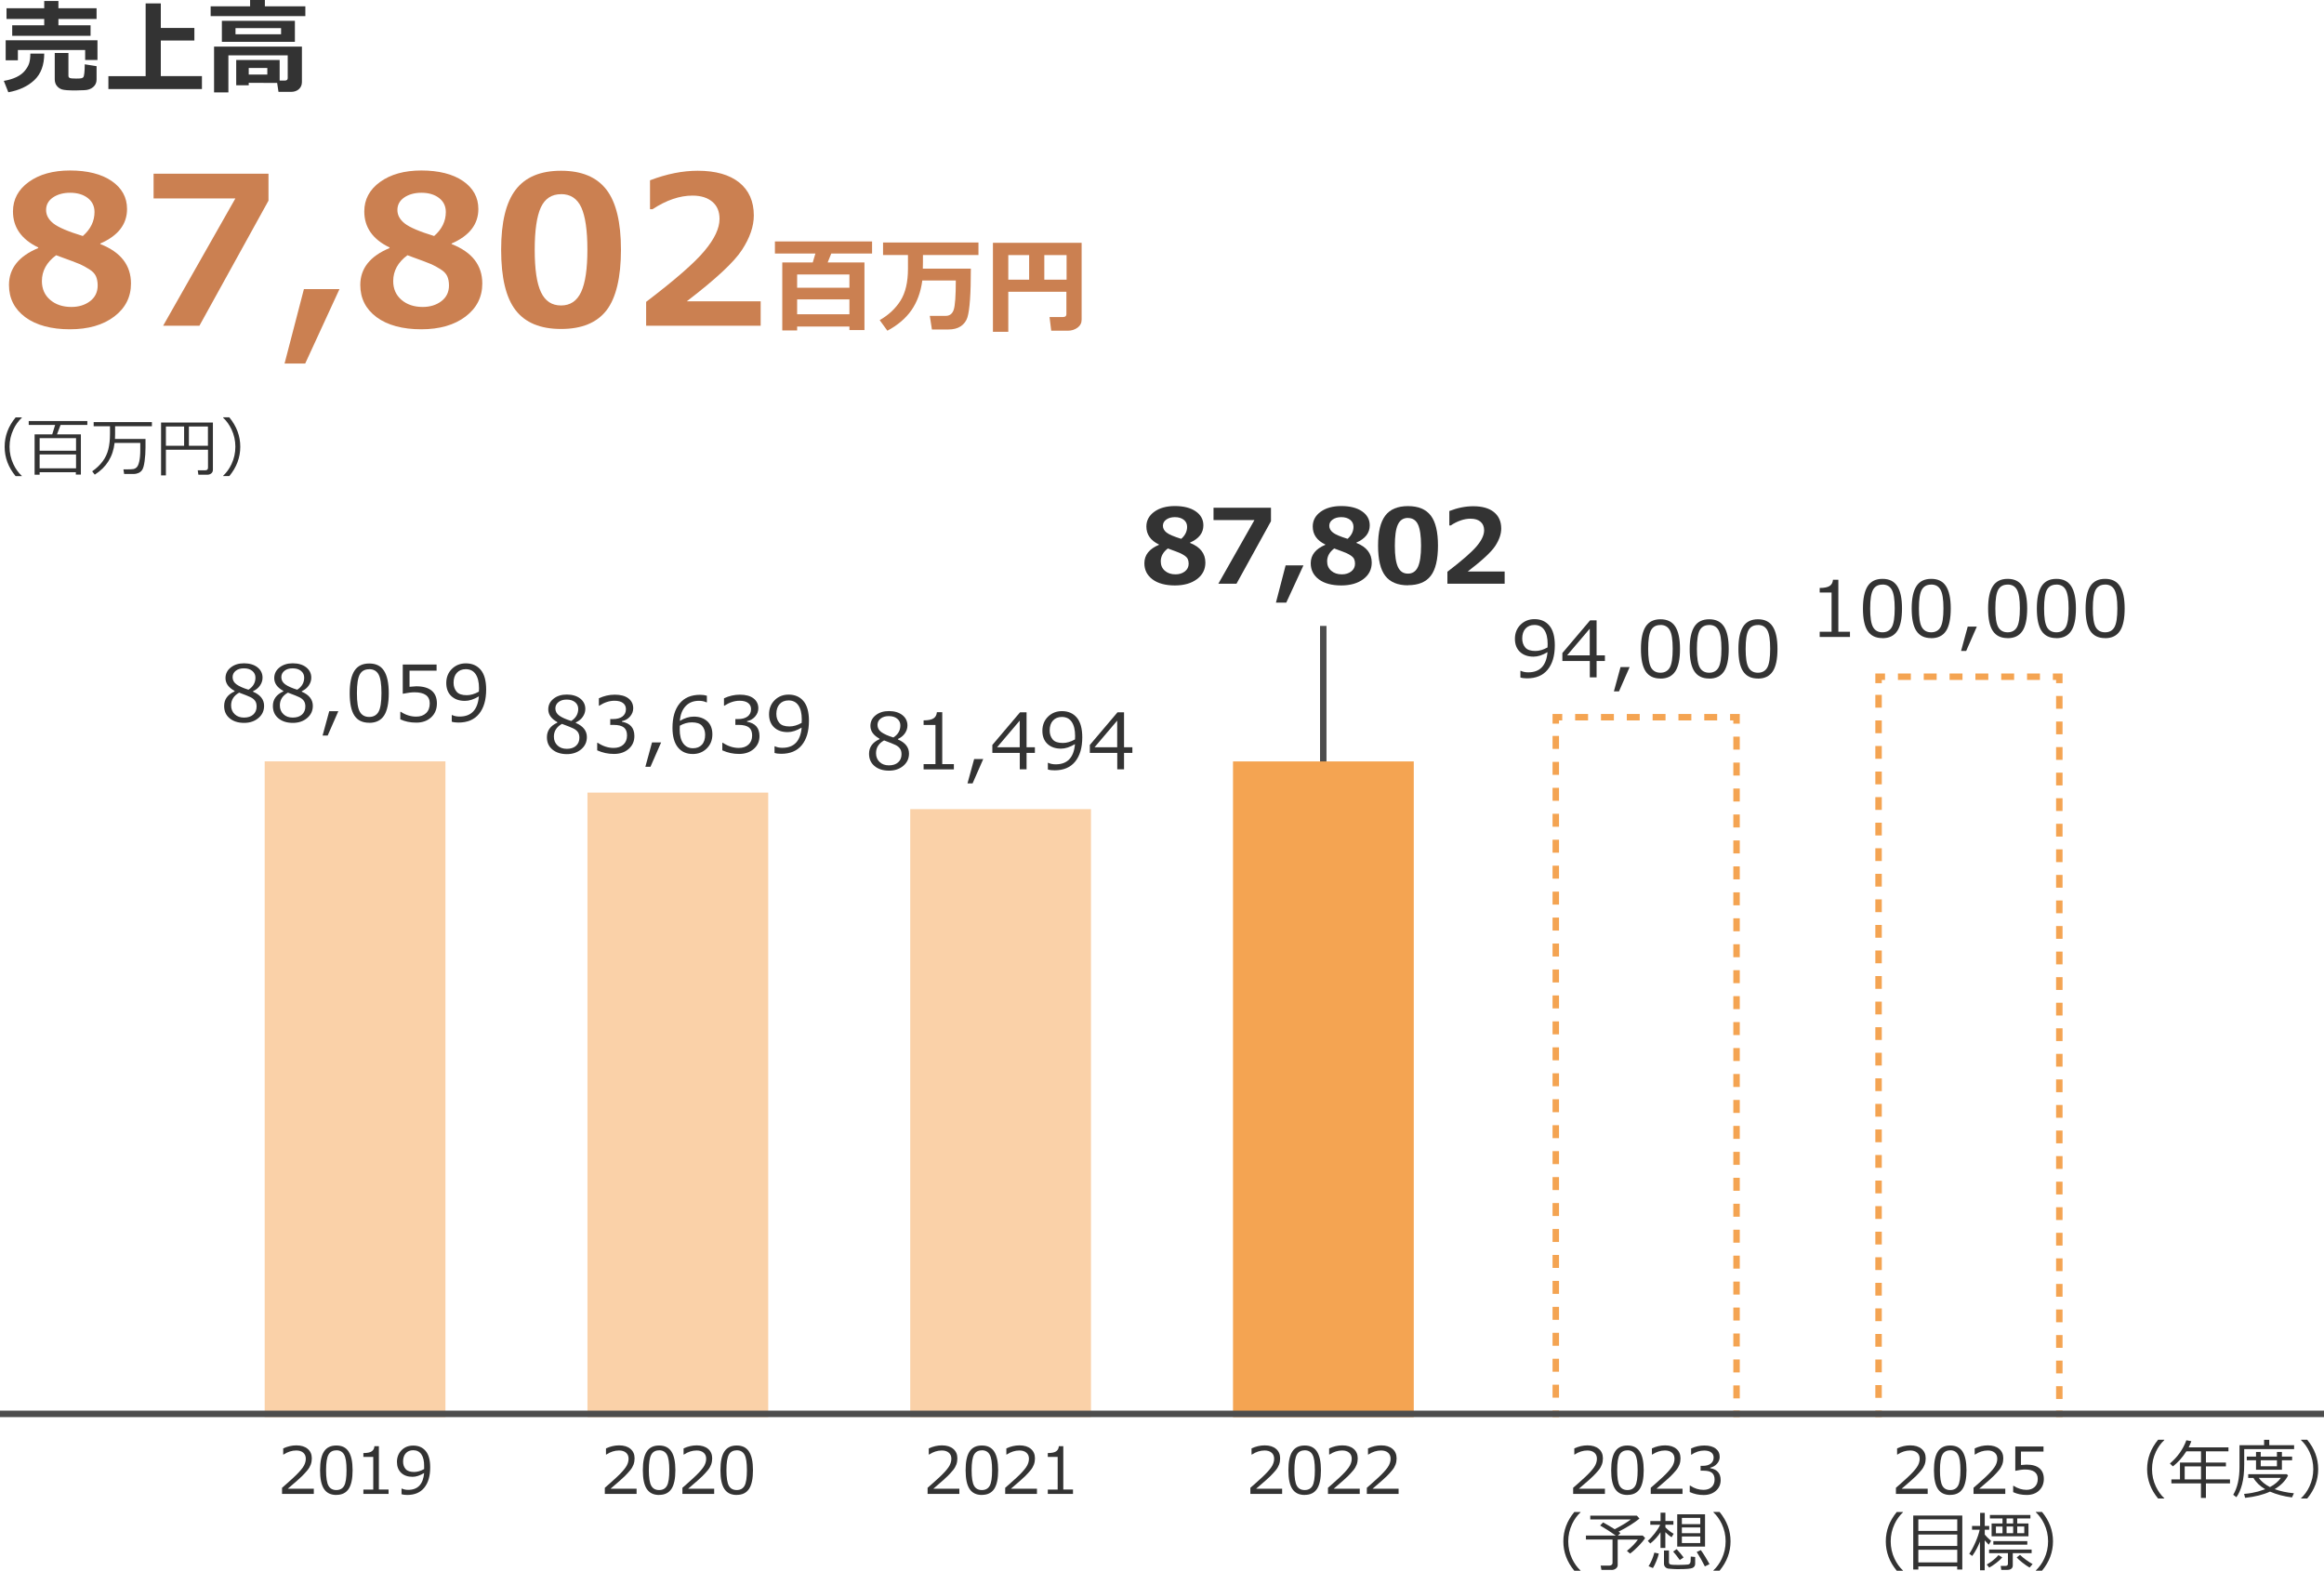 <?xml version="1.0" encoding="UTF-8"?><svg id="_レイヤー_2" xmlns="http://www.w3.org/2000/svg" viewBox="0 0 360 243.32"><defs><style>.cls-1{stroke-dasharray:0 0 1.98 1.98;}.cls-1,.cls-2,.cls-3,.cls-4,.cls-5{fill:none;}.cls-1,.cls-3,.cls-4,.cls-5{stroke:#f4a452;stroke-miterlimit:10;}.cls-6{fill:#fad1a8;}.cls-6,.cls-7,.cls-8,.cls-9{stroke-width:0px;}.cls-2{stroke:#4d4d4d;}.cls-7{fill:#333;}.cls-8{fill:#f4a452;}.cls-4{stroke-dasharray:0 0 2.01 2.01;}.cls-9{fill:#cb8051;}.cls-5{stroke-dasharray:0 0 2 2;}</style></defs><g id="_要素"><line class="cls-2" x1="204.98" y1="119.99" x2="204.98" y2="96.96"/><path class="cls-9" d="m5.92,38.42v-.09c-2.6-1.25-3.91-3.11-3.91-5.58,0-1.85.81-3.38,2.44-4.56s3.76-1.78,6.41-1.78,4.85.54,6.44,1.63c1.58,1.09,2.38,2.53,2.38,4.34,0,2.35-1.38,4.14-4.14,5.34v.09c3.17,1.24,4.75,3.28,4.75,6.11,0,2.1-.87,3.81-2.6,5.12s-4.02,1.97-6.87,1.97-5.23-.63-6.91-1.88c-1.68-1.25-2.52-2.92-2.52-4.99,0-2.56,1.52-4.47,4.55-5.72Zm2.77,1.12c-1.47,1.09-2.2,2.43-2.2,4,0,1.21.43,2.18,1.28,2.91.85.73,1.95,1.1,3.28,1.1,1.16,0,2.12-.3,2.91-.9.78-.6,1.17-1.41,1.17-2.43,0-.55-.09-1.03-.27-1.43-.18-.4-.53-.77-1.05-1.09s-.99-.59-1.41-.77c-.43-.19-1.66-.65-3.7-1.39Zm5.95-6.7c0-.91-.35-1.63-1.05-2.17-.7-.54-1.61-.81-2.73-.81-1.06,0-1.95.25-2.66.73-.71.49-1.06,1.14-1.06,1.94s.38,1.49,1.14,2.09c.76.6,2.28,1.25,4.55,1.94,1.21-1.06,1.81-2.3,1.81-3.72Z"/><path class="cls-9" d="m41.58,31.1l-10.69,19.36h-5.62l11.19-19.72h-12.67v-3.83h17.8v4.19Z"/><path class="cls-9" d="m52.59,44.78l-5.31,11.53h-3.2l3-11.53h5.52Z"/><path class="cls-9" d="m60.34,38.42v-.09c-2.6-1.25-3.91-3.11-3.91-5.58,0-1.85.81-3.38,2.44-4.56s3.76-1.78,6.41-1.78,4.85.54,6.44,1.63c1.58,1.09,2.38,2.53,2.38,4.34,0,2.35-1.38,4.14-4.14,5.34v.09c3.17,1.24,4.75,3.28,4.75,6.11,0,2.1-.87,3.81-2.6,5.12s-4.02,1.97-6.87,1.97-5.23-.63-6.91-1.88c-1.68-1.25-2.52-2.92-2.52-4.99,0-2.56,1.52-4.47,4.55-5.72Zm2.77,1.12c-1.47,1.09-2.2,2.43-2.2,4,0,1.21.43,2.18,1.28,2.91.85.73,1.95,1.1,3.28,1.1,1.16,0,2.12-.3,2.91-.9.78-.6,1.17-1.41,1.17-2.43,0-.55-.09-1.03-.27-1.43-.18-.4-.53-.77-1.05-1.09s-.99-.59-1.41-.77c-.43-.19-1.66-.65-3.7-1.39Zm5.95-6.7c0-.91-.35-1.63-1.05-2.17-.7-.54-1.61-.81-2.73-.81-1.06,0-1.95.25-2.66.73-.71.49-1.06,1.14-1.06,1.94s.38,1.49,1.14,2.09c.76.6,2.28,1.25,4.55,1.94,1.21-1.06,1.81-2.3,1.81-3.72Z"/><path class="cls-9" d="m86.91,50.96c-3.2,0-5.54-.97-7.04-2.91-1.5-1.94-2.24-5.06-2.24-9.35s.75-7.35,2.25-9.31c1.5-1.96,3.84-2.94,7.03-2.94s5.53.98,7.03,2.93,2.25,5.05,2.25,9.3-.75,7.45-2.23,9.38c-1.49,1.93-3.84,2.9-7.05,2.9Zm0-20.88c-1.46,0-2.5.69-3.13,2.05-.63,1.37-.95,3.56-.95,6.57s.32,5.19.97,6.56c.65,1.38,1.68,2.06,3.11,2.06s2.46-.7,3.11-2.09c.65-1.4.97-3.58.97-6.56s-.32-5.18-.95-6.55c-.63-1.36-1.67-2.05-3.13-2.05Z"/><path class="cls-9" d="m117.84,50.46h-17.75v-3.7c4.49-3.42,7.51-6.05,9.05-7.91,1.55-1.85,2.32-3.5,2.32-4.94,0-1.15-.37-2.03-1.12-2.66-.75-.63-1.77-.95-3.07-.95-1.98,0-4.04.7-6.19,2.11h-.39v-4.48c2.58-.99,5.05-1.48,7.39-1.48,2.78,0,4.92.61,6.43,1.82,1.5,1.21,2.26,2.91,2.26,5.1,0,1.69-.61,3.47-1.84,5.35-1.22,1.88-4.07,4.53-8.54,7.95h11.44v3.8Z"/><path class="cls-9" d="m131.58,50.58h-8.1v.61h-2.3v-10.53h4.72l.41-1.39h-6.27v-1.87h15.05v1.87h-6.32l-.56,1.39h5.7v10.47h-2.33v-.56Zm0-6.01v-2.05h-8.1v2.05h8.1Zm-8.1,4.11h8.1v-2.3h-8.1v2.3Z"/><path class="cls-9" d="m142.97,39.49c0,.93,0,1.64-.02,2.13h7.44c0,1.94-.04,3.54-.13,4.79-.09,1.25-.22,2.17-.4,2.75-.18.58-.53,1.04-1.03,1.38-.5.34-1.15.5-1.93.5h-2.54l-.33-2.11h2.47c.61,0,1.03-.32,1.24-.96.21-.64.32-2.15.32-4.52h-5.19c-.24,1.82-.81,3.36-1.7,4.63-.89,1.26-2.13,2.31-3.71,3.15l-1.19-1.64c1.37-.78,2.45-1.79,3.22-3.01s1.16-2.87,1.16-4.93c0-.16,0-.31,0-.47v-1.68h-3.86v-1.93h14.78v1.93h-8.6Z"/><path class="cls-9" d="m165.21,45.2h-9.02v6.2h-2.38v-13.79h13.74v11.92c0,.5-.21.91-.64,1.23-.42.31-.93.47-1.51.47h-2.56l-.26-2.12h2.09c.35,0,.52-.15.52-.44v-3.46Zm-9.02-1.88h3.23v-3.81h-3.23v3.81Zm5.58,0h3.45v-3.81h-3.45v3.81Z"/><path class="cls-7" d="m6.85,8.3c0,1.78-.51,3.15-1.53,4.11-1.02.96-2.36,1.58-4.03,1.88l-.7-1.76c.77-.13,1.42-.33,1.98-.6.55-.27.99-.6,1.3-1,.32-.39.54-.78.65-1.15s.18-.87.18-1.48h2.15Zm8.25.99h-1.91v-1.54H2.77v1.59H.88v-3.1h14.22v3.05Zm-.14-6.35h-5.91v.98h4.98v1.63H1.89v-1.63h4.96v-.98H1.01v-1.66h5.84V.15h2.2v1.13h5.91v1.66Zm0,9.39c0,.47-.18.86-.53,1.16s-.82.47-1.41.48l-.7.02c-.23.02-.44.02-.6.02-1.09,0-1.8-.05-2.13-.16-.33-.11-.59-.3-.8-.57-.21-.27-.31-.61-.31-1.02v-4.05h2.12v3.52c0,.17.07.29.21.35.14.06.47.09.99.09.46,0,.74-.02.86-.06.11-.04.2-.09.25-.16.06-.06.11-.26.15-.6.04-.34.07-.8.07-1.39l1.83.29v2.08Z"/><path class="cls-7" d="m31.27,13.8h-14.48v-2h5.77V.53h2.35v3.8h5.2v1.95h-5.2v5.51h6.37v2Z"/><path class="cls-7" d="m47.3,2.5h-14.67V.98h6.11v-.98h2.29v.98h6.27v1.52Zm-4.36,10.35l-4.41-.02v.38h-1.94v-3.92h6.73v3.19h.81c.29,0,.44-.13.44-.39v-3.52h-9.19v5.74h-2.22v-7.09h13.61v5.47c0,.47-.16.84-.47,1.12s-.72.42-1.21.42h-1.95l-.21-1.39Zm2.74-6.37h-11.31v-3.25h11.31v3.25Zm-2.14-1.17v-.95h-7.06v.95h7.06Zm-2.13,6.24v-1.02h-2.88v1.02h2.88Z"/><polyline class="cls-8" points="191 219.52 191 117.95 219 117.95 219 219.52"/><polyline class="cls-6" points="141 219.52 141 125.34 169 125.34 169 219.52"/><polyline class="cls-6" points="91 219.52 91 122.78 119 122.78 119 219.52"/><polyline class="cls-6" points="41 219.52 41 117.94 69 117.94 69 219.52"/><line class="cls-3" x1="291" y1="219.51" x2="291" y2="218.51"/><line class="cls-1" x1="291" y1="216.54" x2="291" y2="106.82"/><polyline class="cls-3" points="291 105.83 291 104.83 292 104.83"/><line class="cls-5" x1="294" y1="104.83" x2="317" y2="104.83"/><polyline class="cls-3" points="318 104.83 319 104.83 319 105.83"/><line class="cls-1" x1="319" y1="107.81" x2="319" y2="217.53"/><line class="cls-3" x1="319" y1="218.51" x2="319" y2="219.51"/><line class="cls-3" x1="241" y1="219.51" x2="241" y2="218.51"/><line class="cls-4" x1="241" y1="216.51" x2="241" y2="113.1"/><polyline class="cls-3" points="241 112.1 241 111.1 242 111.1"/><line class="cls-5" x1="244" y1="111.1" x2="267" y2="111.1"/><polyline class="cls-3" points="268 111.1 269 111.1 269 112.1"/><line class="cls-4" x1="269" y1="114.11" x2="269" y2="217.51"/><line class="cls-3" x1="269" y1="218.51" x2="269" y2="219.51"/><path class="cls-7" d="m148.61,231.42h-4.92v-.95c.52-.45,1.11-.97,1.76-1.57s1.13-1.12,1.45-1.57.47-.91.47-1.36c0-.4-.13-.71-.4-.94s-.63-.34-1.08-.34c-.67,0-1.32.21-1.97.63h-.05v-.95c.66-.31,1.34-.47,2.04-.47.74,0,1.33.18,1.75.54.43.36.64.85.64,1.47,0,.33-.05.65-.16.95s-.28.6-.51.88-.51.59-.83.91-1.06.98-2.22,1.96h4.03v.79Z"/><path class="cls-7" d="m152.1,231.58c-.87,0-1.5-.31-1.91-.93s-.61-1.58-.61-2.9.2-2.28.61-2.9,1.04-.93,1.91-.93,1.49.31,1.9.93c.41.62.62,1.59.62,2.89s-.2,2.28-.61,2.9c-.41.62-1.04.93-1.9.93Zm0-6.91c-.56,0-.96.22-1.21.66-.25.44-.38,1.25-.38,2.42s.13,1.97.38,2.41.65.66,1.21.66.96-.22,1.21-.66.37-1.25.37-2.42-.12-1.95-.37-2.4c-.25-.45-.65-.68-1.21-.68Z"/><path class="cls-7" d="m160.63,231.42h-4.92v-.95c.52-.45,1.11-.97,1.76-1.57s1.13-1.12,1.45-1.57.47-.91.47-1.36c0-.4-.13-.71-.4-.94s-.63-.34-1.08-.34c-.67,0-1.32.21-1.97.63h-.05v-.95c.66-.31,1.34-.47,2.04-.47.74,0,1.33.18,1.75.54.43.36.64.85.64,1.47,0,.33-.05.65-.16.95s-.28.6-.51.88-.51.59-.83.91-1.06.98-2.22,1.96h4.03v.79Z"/><path class="cls-7" d="m166.23,231.42h-3.92v-.67h1.53v-5.06h-1.53v-.6c.6,0,1.03-.09,1.28-.26.26-.17.4-.43.43-.8h.69v6.71h1.5v.67Z"/><path class="cls-7" d="m98.61,231.42h-4.92v-.95c.52-.45,1.11-.97,1.76-1.57s1.13-1.12,1.45-1.57.47-.91.47-1.36c0-.4-.13-.71-.4-.94s-.63-.34-1.08-.34c-.67,0-1.32.21-1.97.63h-.05v-.95c.66-.31,1.34-.47,2.04-.47.74,0,1.33.18,1.75.54.43.36.64.85.64,1.47,0,.33-.05.65-.16.95s-.28.6-.51.88-.51.59-.83.91-1.06.98-2.22,1.96h4.03v.79Z"/><path class="cls-7" d="m102.1,231.58c-.87,0-1.5-.31-1.91-.93s-.61-1.58-.61-2.9.2-2.28.61-2.9,1.04-.93,1.91-.93,1.49.31,1.9.93c.41.62.62,1.59.62,2.89s-.2,2.28-.61,2.9c-.41.62-1.04.93-1.9.93Zm0-6.91c-.56,0-.96.22-1.21.66-.25.44-.38,1.25-.38,2.42s.13,1.97.38,2.41.65.66,1.21.66.96-.22,1.21-.66.37-1.25.37-2.42-.12-1.95-.37-2.4c-.25-.45-.65-.68-1.21-.68Z"/><path class="cls-7" d="m110.63,231.42h-4.92v-.95c.52-.45,1.11-.97,1.76-1.57s1.13-1.12,1.45-1.57.47-.91.47-1.36c0-.4-.13-.71-.4-.94s-.63-.34-1.08-.34c-.67,0-1.32.21-1.97.63h-.05v-.95c.66-.31,1.34-.47,2.04-.47.74,0,1.33.18,1.75.54.43.36.64.85.64,1.47,0,.33-.05.65-.16.95s-.28.6-.51.88-.51.59-.83.91-1.06.98-2.22,1.96h4.03v.79Z"/><path class="cls-7" d="m114.12,231.58c-.87,0-1.5-.31-1.91-.93s-.61-1.58-.61-2.9.2-2.28.61-2.9,1.04-.93,1.91-.93,1.49.31,1.9.93c.41.62.62,1.59.62,2.89s-.2,2.28-.61,2.9c-.41.62-1.04.93-1.9.93Zm0-6.91c-.56,0-.96.22-1.21.66-.25.44-.38,1.25-.38,2.42s.13,1.97.38,2.41.65.66,1.21.66.96-.22,1.21-.66.37-1.25.37-2.42-.12-1.95-.37-2.4c-.25-.45-.65-.68-1.21-.68Z"/><path class="cls-7" d="m48.61,231.42h-4.92v-.95c.52-.45,1.11-.97,1.76-1.57s1.13-1.12,1.45-1.57.47-.91.47-1.36c0-.4-.13-.71-.4-.94s-.63-.34-1.08-.34c-.67,0-1.32.21-1.97.63h-.05v-.95c.66-.31,1.34-.47,2.04-.47.74,0,1.33.18,1.75.54.43.36.64.85.64,1.47,0,.33-.05.65-.16.95s-.28.6-.51.88-.51.59-.83.91-1.06.98-2.22,1.96h4.03v.79Z"/><path class="cls-7" d="m52.1,231.58c-.87,0-1.5-.31-1.91-.93s-.61-1.58-.61-2.9.2-2.28.61-2.9,1.04-.93,1.91-.93,1.49.31,1.9.93c.41.62.62,1.59.62,2.89s-.2,2.28-.61,2.9c-.41.62-1.04.93-1.9.93Zm0-6.91c-.56,0-.96.22-1.21.66-.25.44-.38,1.25-.38,2.42s.13,1.97.38,2.41.65.66,1.21.66.96-.22,1.21-.66.37-1.25.37-2.42-.12-1.95-.37-2.4c-.25-.45-.65-.68-1.21-.68Z"/><path class="cls-7" d="m60.21,231.42h-3.92v-.67h1.53v-5.06h-1.53v-.6c.6,0,1.03-.09,1.28-.26.26-.17.4-.43.43-.8h.69v6.71h1.5v.67Z"/><path class="cls-7" d="m62.2,231.45v-.86h.06c.27.13.59.2.96.2,1.5,0,2.33-.87,2.48-2.61-.65.39-1.25.59-1.8.59-.74,0-1.33-.21-1.76-.62-.43-.41-.65-.98-.65-1.69s.24-1.34.72-1.82,1.08-.71,1.8-.71c.82,0,1.46.28,1.93.84.47.56.7,1.41.7,2.54,0,1.35-.31,2.4-.92,3.15s-1.5,1.12-2.65,1.12c-.34,0-.63-.04-.87-.11Zm3.5-3.9v-.43c.01-.79-.13-1.4-.42-1.83-.29-.42-.72-.64-1.27-.64-.48,0-.87.16-1.15.47-.28.31-.42.74-.42,1.29,0,.47.13.85.4,1.16.26.3.7.45,1.31.45.5,0,1.02-.15,1.57-.46Z"/><path class="cls-7" d="m335.26,232.13h-.96c-1.13-1.36-1.7-2.88-1.7-4.55s.57-3.18,1.7-4.55h.96v.05c-.53.5-.97,1.1-1.3,1.81-.4.85-.6,1.74-.6,2.69s.2,1.85.6,2.7c.34.71.77,1.32,1.3,1.81v.04Z"/><path class="cls-7" d="m336.36,229.79v-.62h1.33v-2.61h3.26v-1.74h-2.27c-.64.99-1.34,1.77-2.09,2.33l-.46-.44c1.19-1.01,2.04-2.21,2.55-3.6l.77.14c-.13.36-.27.68-.41.96h6.16v.61h-3.49v1.74h3.1v.59h-3.1v2.02h3.73v.62h-3.73v2.25h-.77v-2.25h-4.59Zm2.06-.62h2.53v-2.02h-2.53v2.02Z"/><path class="cls-7" d="m347.64,224.49v2.33c0,1.25-.11,2.28-.33,3.11s-.51,1.49-.88,2l-.49-.38c.65-1.09.97-2.52.97-4.3v-3.38h3.81v-.83h.8v.83h3.85v.61h-7.73Zm4,6.57c-1.04.48-2.32.8-3.86.97l-.16-.61c.44-.04.85-.09,1.22-.16s.69-.14.94-.21.62-.19,1.11-.36c-.8-.47-1.41-1.05-1.82-1.75h-.81v-.58h5.98l.19.21c-.42.83-1.11,1.54-2.07,2.11.87.32,1.86.53,2.98.64l-.3.64c-1.22-.15-2.36-.45-3.41-.9Zm-2.17-3.39v-1.46h-1.43v-.57h1.43v-.72h.73v.72h2.51v-.72h.77v.72h1.58v.57h-1.58v1.46h-4.01Zm2.16,2.69c.76-.41,1.32-.89,1.69-1.43h-3.43c.41.57.99,1.04,1.74,1.43Zm-1.43-4.15v.93h2.51v-.93h-2.51Z"/><path class="cls-7" d="m359.1,227.58c0,1.67-.57,3.19-1.7,4.55h-.96v-.04c.53-.5.97-1.1,1.3-1.81.4-.85.6-1.75.6-2.7s-.2-1.84-.6-2.69c-.34-.71-.77-1.32-1.3-1.81v-.05h.96c1.13,1.37,1.7,2.89,1.7,4.55Z"/><path class="cls-7" d="m294.78,243.32h-.96c-1.13-1.36-1.7-2.88-1.7-4.55s.57-3.18,1.7-4.55h.96v.05c-.53.5-.97,1.1-1.3,1.81-.4.85-.6,1.74-.6,2.69s.2,1.85.6,2.7c.34.71.77,1.32,1.3,1.81v.04Z"/><path class="cls-7" d="m303.19,242.65h-6.03v.48h-.79v-8.36h7.6v8.36h-.79v-.48Zm0-5.5v-1.79h-6.03v1.79h6.03Zm-6.03,2.33h6.03v-1.77h-6.03v1.77Zm0,2.55h6.03v-1.96h-6.03v1.96Z"/><path class="cls-7" d="m306.72,238.76c-.28.76-.68,1.52-1.21,2.27l-.46-.34c.31-.44.63-1.04.96-1.79s.54-1.4.65-1.93h-1.18v-.59h1.25v-2.03h.72v2.03h.69v.59h-.69v.75c.22.27.55.6.98.98l-.37.58c-.13-.14-.34-.36-.62-.67v4.63h-.72l-.02-4.48Zm1.42,4.07l-.38-.47c.75-.43,1.35-.92,1.82-1.46l.58.36c-.23.27-.56.57-.98.89s-.77.55-1.04.68Zm2.86.36h-.99l-.09-.62h.75c.24,0,.37-.11.37-.33v-1.64h-2.92v-.56h6.59v.56h-2.92v1.9c0,.21-.07.38-.22.5s-.33.18-.57.18Zm-.8-7.19v-.78h-1.95v-.54h6.27v.54h-2.04v.78h1.74v1.98h-5.71v-1.98h1.68Zm-1.42,3.28v-.55h5.26v.55h-5.26Zm1.42-1.77v-1.03h-1.02v1.03h1.02Zm.63-2.29v.78h1.02v-.78h-1.02Zm0,1.25v1.03h1.02v-1.03h-1.02Zm3.57,6.36c-.32-.18-.69-.43-1.12-.77s-.72-.6-.88-.8l.51-.4c.52.5,1.17.98,1.95,1.43l-.46.53Zm-.83-6.36h-1.09v1.03h1.09v-1.03Z"/><path class="cls-7" d="m318.02,238.76c0,1.67-.57,3.19-1.7,4.55h-.96v-.04c.53-.5.97-1.1,1.3-1.81.4-.85.6-1.75.6-2.7s-.2-1.84-.6-2.69c-.34-.71-.77-1.32-1.3-1.81v-.05h.96c1.13,1.37,1.7,2.89,1.7,4.55Z"/><path class="cls-7" d="m244.83,243.32h-.96c-1.13-1.36-1.7-2.88-1.7-4.55s.57-3.18,1.7-4.55h.96v.05c-.53.5-.97,1.1-1.3,1.81-.4.85-.6,1.74-.6,2.69s.2,1.85.6,2.7c.34.71.77,1.32,1.3,1.81v.04Z"/><path class="cls-7" d="m249.61,243.19h-1.54l-.12-.67h1.38c.13,0,.24-.04.33-.12.09-.08.13-.17.13-.28v-3.64h-4.12v-.61h4.63c-.8-.56-1.61-1.08-2.43-1.56l.46-.48c.6.33,1.2.69,1.8,1.06,1.13-.59,1.96-1.1,2.5-1.52h-6.29v-.58h7.22l.4.45c-.8.66-1.88,1.34-3.24,2.03.13.09.23.16.3.21l-.41.39h3.86l.37.38c-.21.34-.55.76-1.03,1.25s-.91.88-1.31,1.16l-.48-.42c.71-.57,1.28-1.15,1.7-1.75h-3.13v3.95c0,.21-.09.38-.27.53-.18.15-.42.23-.7.23Z"/><path class="cls-7" d="m255.64,239.1l-.39-.41c.34-.29.7-.68,1.09-1.18s.66-.93.83-1.31h-1.53s0-.58,0-.58h1.59v-1.29h.75v1.28h1.24v.58h-1.24v.41c.45.45.88.78,1.28.99l-.32.54c-.3-.18-.62-.44-.97-.78v2.44h-.75v-2.43c-.39.62-.92,1.2-1.58,1.74Zm.4,3.8l-.67-.28c.4-.63.7-1.34.9-2.11l.69.15c-.07.33-.2.72-.39,1.18s-.36.82-.53,1.07Zm1.72-2.72h.77v1.81c0,.2.08.32.24.36.16.05.56.07,1.21.07.28,0,.58,0,.88-.02s.5-.03.6-.04.19-.05.27-.12c.08-.07.13-.19.15-.36.02-.17.03-.42.03-.76l.68.07v1.04c0,.3-.13.52-.4.65-.26.13-.98.19-2.14.19-.34,0-.66,0-.96-.03-.31-.02-.53-.03-.65-.05s-.25-.06-.35-.13c-.1-.07-.18-.16-.24-.26-.06-.11-.09-.23-.09-.36v-2.05Zm2.45,1.48c-.35-.49-.69-.93-1.03-1.31l.54-.38c.43.46.79.89,1.08,1.29l-.6.4Zm-.4-2.08v-5h4.31v5h-4.31Zm3.57-3.48v-.97h-2.85v.97h2.85Zm-2.85,1.4h2.85v-.89h-2.85v.89Zm0,1.53h2.85v-1.02h-2.85v1.02Zm3.56,3.61c-.39-.79-.82-1.54-1.26-2.23l.64-.29c.15.2.38.55.69,1.05.3.5.52.87.65,1.13l-.72.35Z"/><path class="cls-7" d="m268.07,238.76c0,1.67-.57,3.19-1.7,4.55h-.96v-.04c.53-.5.97-1.1,1.3-1.81.4-.85.6-1.75.6-2.7s-.2-1.84-.6-2.69c-.34-.71-.77-1.32-1.3-1.81v-.05h.96c1.13,1.37,1.7,2.89,1.7,4.55Z"/><path class="cls-7" d="m248.61,231.42h-4.92v-.95c.52-.45,1.11-.97,1.76-1.57s1.13-1.12,1.45-1.57.47-.91.47-1.36c0-.4-.13-.71-.4-.94s-.63-.34-1.08-.34c-.67,0-1.32.21-1.97.63h-.05v-.95c.66-.31,1.34-.47,2.04-.47.74,0,1.33.18,1.75.54.43.36.64.85.64,1.47,0,.33-.05.65-.16.95s-.28.6-.51.88-.51.59-.83.91-1.06.98-2.22,1.96h4.03v.79Z"/><path class="cls-7" d="m252.1,231.58c-.87,0-1.5-.31-1.91-.93s-.61-1.58-.61-2.9.2-2.28.61-2.9,1.04-.93,1.91-.93,1.49.31,1.9.93c.41.62.62,1.59.62,2.89s-.2,2.28-.61,2.9c-.41.62-1.04.93-1.9.93Zm0-6.91c-.56,0-.96.22-1.21.66-.25.44-.38,1.25-.38,2.42s.13,1.97.38,2.41.65.66,1.21.66.96-.22,1.21-.66.37-1.25.37-2.42-.12-1.95-.37-2.4c-.25-.45-.65-.68-1.21-.68Z"/><path class="cls-7" d="m260.63,231.42h-4.92v-.95c.52-.45,1.11-.97,1.76-1.57s1.13-1.12,1.45-1.57.47-.91.47-1.36c0-.4-.13-.71-.4-.94s-.63-.34-1.08-.34c-.67,0-1.32.21-1.97.63h-.05v-.95c.66-.31,1.34-.47,2.04-.47.74,0,1.33.18,1.75.54.43.36.64.85.64,1.47,0,.33-.05.65-.16.95s-.28.6-.51.88-.51.59-.83.91-1.06.98-2.22,1.96h4.03v.79Z"/><path class="cls-7" d="m261.75,231.12v-.98h.08c.66.44,1.34.65,2.05.65.52,0,.94-.14,1.25-.42s.47-.68.47-1.18c0-.47-.14-.81-.41-1.04s-.72-.33-1.33-.33h-.43v-.75h.33c.53,0,.94-.11,1.24-.34s.45-.54.45-.95c0-.34-.13-.61-.39-.8-.26-.19-.62-.28-1.08-.28-.66,0-1.32.21-1.97.64h-.05v-.96c.66-.31,1.34-.46,2.05-.46.76,0,1.35.16,1.76.48.42.32.62.75.62,1.29,0,.4-.14.75-.42,1.06s-.62.51-1.04.6v.08c1.07.19,1.61.81,1.61,1.85,0,.67-.25,1.23-.74,1.66s-1.12.65-1.9.65-1.46-.15-2.15-.46Z"/><path class="cls-7" d="m198.61,231.42h-4.92v-.95c.52-.45,1.11-.97,1.76-1.57s1.13-1.12,1.45-1.57.47-.91.47-1.36c0-.4-.13-.71-.4-.94s-.63-.34-1.08-.34c-.67,0-1.32.21-1.97.63h-.05v-.95c.66-.31,1.34-.47,2.04-.47.74,0,1.33.18,1.75.54.43.36.64.85.64,1.47,0,.33-.05.65-.16.95s-.28.6-.51.88-.51.59-.83.91-1.06.98-2.22,1.96h4.03v.79Z"/><path class="cls-7" d="m202.1,231.58c-.87,0-1.5-.31-1.91-.93s-.61-1.58-.61-2.9.2-2.28.61-2.9,1.04-.93,1.91-.93,1.49.31,1.9.93c.41.62.62,1.59.62,2.89s-.2,2.28-.61,2.9c-.41.62-1.04.93-1.9.93Zm0-6.91c-.56,0-.96.22-1.21.66-.25.44-.38,1.25-.38,2.42s.13,1.97.38,2.41.65.66,1.21.66.96-.22,1.21-.66.37-1.25.37-2.42-.12-1.95-.37-2.4c-.25-.45-.65-.68-1.21-.68Z"/><path class="cls-7" d="m210.63,231.42h-4.92v-.95c.52-.45,1.11-.97,1.76-1.57s1.13-1.12,1.45-1.57.47-.91.47-1.36c0-.4-.13-.71-.4-.94s-.63-.34-1.08-.34c-.67,0-1.32.21-1.97.63h-.05v-.95c.66-.31,1.34-.47,2.04-.47.74,0,1.33.18,1.75.54.43.36.64.85.64,1.47,0,.33-.05.65-.16.95s-.28.6-.51.88-.51.59-.83.91-1.06.98-2.22,1.96h4.03v.79Z"/><path class="cls-7" d="m216.65,231.42h-4.92v-.95c.52-.45,1.11-.97,1.76-1.57s1.13-1.12,1.45-1.57.47-.91.47-1.36c0-.4-.13-.71-.4-.94s-.63-.34-1.08-.34c-.67,0-1.32.21-1.97.63h-.05v-.95c.66-.31,1.34-.47,2.04-.47.74,0,1.33.18,1.75.54.43.36.64.85.64,1.47,0,.33-.05.65-.16.95s-.28.6-.51.88-.51.59-.83.91-1.06.98-2.22,1.96h4.03v.79Z"/><path class="cls-7" d="m298.61,231.42h-4.92v-.95c.52-.45,1.11-.97,1.76-1.57s1.13-1.12,1.45-1.57.47-.91.47-1.36c0-.4-.13-.71-.4-.94s-.63-.34-1.08-.34c-.67,0-1.32.21-1.97.63h-.05v-.95c.66-.31,1.34-.47,2.04-.47.74,0,1.33.18,1.75.54.43.36.64.85.64,1.47,0,.33-.05.65-.16.95s-.28.6-.51.88-.51.59-.83.91-1.06.98-2.22,1.96h4.03v.79Z"/><path class="cls-7" d="m302.1,231.58c-.87,0-1.5-.31-1.91-.93s-.61-1.58-.61-2.9.2-2.28.61-2.9,1.04-.93,1.91-.93,1.49.31,1.9.93c.41.62.62,1.59.62,2.89s-.2,2.28-.61,2.9c-.41.62-1.04.93-1.9.93Zm0-6.91c-.56,0-.96.22-1.21.66-.25.44-.38,1.25-.38,2.42s.13,1.97.38,2.41.65.66,1.21.66.96-.22,1.21-.66.37-1.25.37-2.42-.12-1.95-.37-2.4c-.25-.45-.65-.68-1.21-.68Z"/><path class="cls-7" d="m310.63,231.42h-4.92v-.95c.52-.45,1.11-.97,1.76-1.57s1.13-1.12,1.45-1.57.47-.91.47-1.36c0-.4-.13-.71-.4-.94s-.63-.34-1.08-.34c-.67,0-1.32.21-1.97.63h-.05v-.95c.66-.31,1.34-.47,2.04-.47.74,0,1.33.18,1.75.54.43.36.64.85.64,1.47,0,.33-.05.65-.16.95s-.28.6-.51.88-.51.59-.83.91-1.06.98-2.22,1.96h4.03v.79Z"/><path class="cls-7" d="m311.85,231.15v-.98h.08c.63.41,1.3.62,1.98.62.53,0,.95-.15,1.27-.45.32-.3.48-.72.48-1.25,0-.96-.66-1.45-1.98-1.45-.38,0-.88.07-1.5.2v-3.77h4.37v.79h-3.49v2.08c.43-.04.72-.06.87-.06.88,0,1.54.19,1.99.57s.68.93.68,1.65-.25,1.33-.73,1.79-1.13.69-1.92.69-1.46-.14-2.08-.43Z"/><line class="cls-2" y1="219.02" x2="360" y2="219.02"/><path class="cls-7" d="m3.38,73.76h-.96c-1.13-1.36-1.7-2.88-1.7-4.55s.57-3.18,1.7-4.55h.96v.05c-.53.5-.97,1.1-1.3,1.81-.4.85-.6,1.74-.6,2.69s.2,1.85.6,2.7c.33.71.77,1.32,1.3,1.81v.04Z"/><path class="cls-7" d="m11.78,73.15h-5.64v.39h-.78v-6.25h2.73l.45-1.46h-4.09v-.61h9.08v.61h-4.15l-.55,1.46h3.7v6.23h-.78v-.36Zm0-3.33v-1.95h-5.64v1.95h5.64Zm-5.64,2.73h5.64v-2.15h-5.64v2.15Z"/><path class="cls-7" d="m14.69,73.54l-.41-.53c.65-.45,1.18-.96,1.61-1.53s.72-1.2.89-1.87.26-1.49.26-2.44v-1.14h-2.53v-.64h9.02v.64h-5.7v1.27c0,.24,0,.48-.02.7h4.73v1.33c0,.74-.05,1.44-.14,2.11-.09.67-.22,1.12-.38,1.36-.16.23-.36.39-.6.48-.23.09-.44.14-.61.14-.17,0-.39,0-.65,0-.42,0-.73,0-.93,0l-.11-.71c.19,0,.37,0,.55,0,.53,0,.88-.02,1.05-.06.17-.04.33-.13.48-.29s.27-.44.37-.87c.1-.43.16-1.02.16-1.78v-1.1h-3.98c-.24,2.14-1.26,3.77-3.06,4.91Z"/><path class="cls-7" d="m32.21,69.67h-6.51v3.97h-.75v-8.19h8.03v7.31c0,.24-.08.43-.25.57s-.38.21-.64.21h-1.36l-.1-.69h1.17c.28,0,.42-.13.42-.41v-2.78Zm-6.51-.62h2.82v-2.98h-2.82v2.98Zm3.56,0h2.95v-2.98h-2.95v2.98Z"/><path class="cls-7" d="m37.22,69.2c0,1.67-.57,3.19-1.7,4.55h-.96v-.04c.53-.5.97-1.1,1.3-1.81.4-.85.6-1.75.6-2.7s-.2-1.84-.6-2.69c-.34-.71-.77-1.32-1.3-1.81v-.05h.96c1.13,1.37,1.7,2.89,1.7,4.55Z"/><path class="cls-7" d="m179.53,84.4v-.05c-1.3-.62-1.95-1.55-1.95-2.79,0-.93.41-1.69,1.22-2.28s1.88-.89,3.2-.89,2.43.27,3.22.82c.79.54,1.19,1.27,1.19,2.17,0,1.18-.69,2.07-2.07,2.67v.05c1.58.62,2.38,1.64,2.38,3.05,0,1.05-.43,1.91-1.3,2.56s-2.01.98-3.43.98-2.62-.31-3.46-.94c-.84-.63-1.26-1.46-1.26-2.5,0-1.28.76-2.23,2.27-2.86Zm1.38.56c-.73.55-1.1,1.21-1.1,2,0,.6.21,1.09.64,1.46.43.37.97.55,1.64.55.58,0,1.06-.15,1.45-.45s.59-.7.59-1.21c0-.28-.05-.51-.14-.71-.09-.2-.27-.38-.52-.55s-.49-.29-.71-.39c-.21-.09-.83-.33-1.85-.7Zm2.98-3.35c0-.45-.17-.82-.52-1.09-.35-.27-.8-.41-1.37-.41-.53,0-.97.12-1.33.37-.35.25-.53.57-.53.97s.19.75.57,1.05c.38.3,1.14.62,2.27.97.6-.53.91-1.15.91-1.86Z"/><path class="cls-7" d="m196.88,80.74l-5.34,9.68h-2.81l5.59-9.86h-6.34v-1.91h8.9v2.09Z"/><path class="cls-7" d="m201.91,87.58l-2.66,5.77h-1.6l1.5-5.77h2.76Z"/><path class="cls-7" d="m205.3,84.4v-.05c-1.3-.62-1.95-1.55-1.95-2.79,0-.93.41-1.69,1.22-2.28s1.88-.89,3.2-.89,2.43.27,3.22.82c.79.54,1.19,1.27,1.19,2.17,0,1.18-.69,2.07-2.07,2.67v.05c1.58.62,2.38,1.64,2.38,3.05,0,1.05-.43,1.91-1.3,2.56s-2.01.98-3.43.98-2.62-.31-3.46-.94c-.84-.63-1.26-1.46-1.26-2.5,0-1.28.76-2.23,2.27-2.86Zm1.38.56c-.73.55-1.1,1.21-1.1,2,0,.6.21,1.09.64,1.46.43.37.97.55,1.64.55.58,0,1.06-.15,1.45-.45s.59-.7.59-1.21c0-.28-.05-.51-.14-.71-.09-.2-.27-.38-.52-.55s-.49-.29-.71-.39c-.21-.09-.83-.33-1.85-.7Zm2.98-3.35c0-.45-.17-.82-.52-1.09-.35-.27-.8-.41-1.37-.41-.53,0-.97.12-1.33.37-.35.25-.53.57-.53.97s.19.75.57,1.05c.38.3,1.14.62,2.27.97.6-.53.91-1.15.91-1.86Z"/><path class="cls-7" d="m218.11,90.67c-1.6,0-2.77-.49-3.52-1.46-.75-.97-1.12-2.53-1.12-4.68s.38-3.68,1.12-4.66,1.92-1.47,3.52-1.47,2.77.49,3.52,1.46,1.12,2.53,1.12,4.65-.37,3.73-1.12,4.69c-.75.97-1.92,1.45-3.52,1.45Zm0-10.44c-.73,0-1.25.34-1.57,1.03-.32.68-.47,1.78-.47,3.29s.16,2.59.48,3.28c.32.69.84,1.03,1.55,1.03s1.23-.35,1.55-1.05c.32-.7.48-1.79.48-3.28s-.16-2.59-.47-3.27c-.32-.68-.84-1.02-1.57-1.02Z"/><path class="cls-7" d="m233.09,90.42h-8.88v-1.85c2.24-1.71,3.75-3.03,4.53-3.95s1.16-1.75,1.16-2.47c0-.57-.19-1.02-.56-1.33-.37-.32-.88-.47-1.54-.47-.99,0-2.02.35-3.09,1.05h-.2v-2.24c1.29-.5,2.52-.74,3.7-.74,1.39,0,2.46.3,3.21.91.75.61,1.13,1.46,1.13,2.55,0,.84-.31,1.74-.92,2.68-.61.94-2.04,2.26-4.27,3.97h5.72v1.9Z"/><path class="cls-7" d="m36.33,107.09v-.07c-.93-.51-1.4-1.17-1.4-1.97,0-.67.27-1.22.81-1.65s1.22-.65,2.06-.65,1.56.21,2.08.62.79.95.79,1.61c0,.43-.13.83-.39,1.21s-.62.67-1.08.88v.08c1.14.49,1.71,1.22,1.71,2.19,0,.76-.29,1.39-.88,1.89s-1.33.75-2.21.75c-.94,0-1.69-.24-2.26-.72s-.84-1.11-.84-1.9c0-1.02.54-1.77,1.63-2.26Zm.71.21c-.82.46-1.24,1.12-1.24,1.97,0,.57.19,1.02.56,1.37s.85.52,1.44.52,1.07-.15,1.42-.46.53-.73.53-1.26c0-.36-.08-.66-.24-.88s-.39-.41-.7-.56-.9-.39-1.77-.71Zm2.53-2.33c0-.42-.16-.77-.49-1.04s-.76-.4-1.3-.4-.94.13-1.26.38-.49.58-.49.99c0,.45.2.83.61,1.12s1.02.57,1.85.82c.72-.46,1.08-1.09,1.08-1.87Z"/><path class="cls-7" d="m43.88,107.09v-.07c-.93-.51-1.4-1.17-1.4-1.97,0-.67.27-1.22.81-1.65s1.22-.65,2.06-.65,1.56.21,2.08.62.79.95.79,1.61c0,.43-.13.83-.39,1.21s-.62.67-1.08.88v.08c1.14.49,1.71,1.22,1.71,2.19,0,.76-.29,1.39-.88,1.89s-1.33.75-2.21.75c-.94,0-1.69-.24-2.26-.72s-.84-1.11-.84-1.9c0-1.02.54-1.77,1.63-2.26Zm.71.21c-.82.46-1.24,1.12-1.24,1.97,0,.57.19,1.02.56,1.37s.85.52,1.44.52,1.07-.15,1.42-.46.53-.73.53-1.26c0-.36-.08-.66-.24-.88s-.39-.41-.7-.56-.9-.39-1.77-.71Zm2.53-2.33c0-.42-.16-.77-.49-1.04s-.76-.4-1.3-.4-.94.13-1.26.38-.49.58-.49.99c0,.45.2.83.61,1.12s1.02.57,1.85.82c.72-.46,1.08-1.09,1.08-1.87Z"/><path class="cls-7" d="m52.41,110.17l-1.65,3.77h-.79l1.03-3.77h1.41Z"/><path class="cls-7" d="m57.19,111.96c-1.04,0-1.8-.37-2.29-1.11s-.73-1.9-.73-3.47.25-2.73.74-3.48,1.25-1.12,2.29-1.12,1.79.37,2.28,1.12.74,1.9.74,3.47-.24,2.74-.73,3.48-1.25,1.12-2.29,1.12Zm0-8.29c-.67,0-1.15.26-1.45.79s-.45,1.5-.45,2.91.15,2.36.45,2.89.79.8,1.45.8,1.15-.27,1.45-.8.45-1.5.45-2.91-.15-2.34-.45-2.88-.78-.81-1.45-.81Z"/><path class="cls-7" d="m62.01,111.44v-1.17h.09c.76.5,1.55.74,2.38.74.63,0,1.14-.18,1.52-.54s.57-.86.57-1.5c0-1.16-.79-1.73-2.38-1.73-.45,0-1.05.08-1.8.23v-4.53h5.24v.95h-4.19v2.5c.52-.05.86-.08,1.04-.08,1.05,0,1.85.23,2.39.68s.81,1.11.81,1.98-.29,1.59-.88,2.14-1.36.83-2.31.83-1.75-.17-2.5-.52Z"/><path class="cls-7" d="m69.98,111.81v-1.04h.07c.33.16.71.23,1.15.23,1.8,0,2.8-1.04,2.98-3.13-.78.47-1.5.7-2.16.7-.89,0-1.59-.25-2.11-.74s-.78-1.17-.78-2.03.29-1.61.87-2.18,1.3-.86,2.16-.86c.98,0,1.75.34,2.31,1.01s.84,1.69.84,3.04c0,1.62-.37,2.88-1.11,3.78s-1.8,1.34-3.18,1.34c-.41,0-.75-.04-1.04-.13Zm4.2-4.68l.02-.52c0-.95-.18-1.68-.53-2.19s-.86-.76-1.52-.76c-.58,0-1.04.19-1.38.56s-.51.89-.51,1.54c0,.56.16,1.02.47,1.39s.84.54,1.57.54c.6,0,1.22-.18,1.88-.55Z"/><path class="cls-7" d="m86.33,111.93v-.07c-.93-.51-1.4-1.17-1.4-1.97,0-.67.27-1.22.81-1.65s1.22-.65,2.06-.65,1.56.21,2.08.62.79.95.79,1.61c0,.43-.13.83-.39,1.21s-.62.67-1.08.88v.08c1.14.49,1.71,1.22,1.71,2.19,0,.76-.29,1.39-.88,1.89s-1.33.75-2.21.75c-.94,0-1.69-.24-2.26-.72s-.84-1.11-.84-1.9c0-1.02.54-1.77,1.63-2.26Zm.71.21c-.82.46-1.24,1.12-1.24,1.97,0,.57.19,1.02.56,1.37s.85.52,1.44.52,1.07-.15,1.42-.46.53-.73.53-1.26c0-.36-.08-.66-.24-.88s-.39-.41-.7-.56-.9-.39-1.77-.71Zm2.53-2.33c0-.42-.16-.77-.49-1.04s-.76-.4-1.3-.4-.94.13-1.26.38-.49.58-.49.99c0,.45.2.83.61,1.12s1.02.57,1.85.82c.72-.46,1.08-1.09,1.08-1.87Z"/><path class="cls-7" d="m92.51,116.25v-1.18h.09c.79.52,1.61.79,2.46.79.62,0,1.13-.17,1.5-.51s.57-.81.57-1.42c0-.56-.16-.98-.49-1.24s-.86-.4-1.59-.4h-.52v-.9h.4c.63,0,1.13-.13,1.49-.4s.54-.65.54-1.14c0-.41-.16-.73-.47-.96s-.75-.34-1.3-.34c-.79,0-1.58.26-2.36.77h-.06v-1.15c.79-.37,1.61-.56,2.46-.56.91,0,1.61.19,2.11.57s.75.9.75,1.54c0,.48-.17.9-.5,1.28s-.75.61-1.25.71v.09c1.29.23,1.93.97,1.93,2.22,0,.81-.29,1.47-.88,1.99s-1.35.78-2.28.78-1.75-.18-2.58-.55Z"/><path class="cls-7" d="m102.41,115.01l-1.65,3.77h-.79l1.03-3.77h1.41Z"/><path class="cls-7" d="m109.5,107.76v1.04h-.07c-.33-.16-.71-.24-1.15-.24-.86,0-1.55.27-2.07.82s-.82,1.31-.9,2.29c.74-.44,1.46-.66,2.16-.66.86,0,1.55.24,2.08.71s.8,1.16.8,2.04-.29,1.61-.87,2.18-1.3.86-2.16.86c-1,0-1.77-.35-2.32-1.04s-.83-1.7-.83-3.01c0-1.62.37-2.88,1.11-3.78s1.8-1.34,3.17-1.34c.41,0,.76.05,1.04.14Zm-4.19,4.66c-.02.32-.02.51-.02.58,0,.93.18,1.65.54,2.15s.87.76,1.51.76c.59,0,1.05-.18,1.39-.55s.5-.89.5-1.55c0-.55-.16-1.01-.47-1.37s-.84-.54-1.58-.54c-.64,0-1.26.17-1.87.52Z"/><path class="cls-7" d="m111.89,116.25v-1.18h.09c.79.52,1.61.79,2.46.79.62,0,1.13-.17,1.5-.51s.57-.81.57-1.42c0-.56-.16-.98-.49-1.24s-.86-.4-1.59-.4h-.52v-.9h.4c.63,0,1.13-.13,1.49-.4s.54-.65.54-1.14c0-.41-.16-.73-.47-.96s-.75-.34-1.3-.34c-.79,0-1.58.26-2.36.77h-.06v-1.15c.79-.37,1.61-.56,2.46-.56.91,0,1.61.19,2.11.57s.75.9.75,1.54c0,.48-.17.9-.5,1.28s-.75.61-1.25.71v.09c1.29.23,1.93.97,1.93,2.22,0,.81-.29,1.47-.88,1.99s-1.35.78-2.28.78-1.75-.18-2.58-.55Z"/><path class="cls-7" d="m119.98,116.65v-1.04h.07c.33.16.71.23,1.15.23,1.8,0,2.8-1.04,2.98-3.13-.78.47-1.5.7-2.16.7-.89,0-1.59-.25-2.11-.74s-.78-1.17-.78-2.03.29-1.61.87-2.18,1.3-.86,2.16-.86c.98,0,1.75.34,2.31,1.01s.84,1.69.84,3.04c0,1.62-.37,2.88-1.11,3.78s-1.8,1.34-3.18,1.34c-.41,0-.75-.04-1.04-.13Zm4.2-4.68l.02-.52c0-.95-.18-1.68-.53-2.19s-.86-.76-1.52-.76c-.58,0-1.04.19-1.38.56s-.51.89-.51,1.54c0,.56.16,1.02.47,1.39s.84.54,1.57.54c.6,0,1.22-.18,1.88-.55Z"/><path class="cls-7" d="m136.23,114.49v-.07c-.93-.51-1.4-1.17-1.4-1.97,0-.67.27-1.22.81-1.65s1.22-.65,2.06-.65,1.56.21,2.08.62.79.95.79,1.61c0,.43-.13.83-.39,1.21s-.62.67-1.08.88v.08c1.14.49,1.71,1.22,1.71,2.19,0,.76-.29,1.39-.88,1.89s-1.33.75-2.21.75c-.94,0-1.69-.24-2.26-.72s-.84-1.11-.84-1.9c0-1.02.54-1.77,1.63-2.26Zm.71.21c-.82.46-1.24,1.12-1.24,1.97,0,.57.19,1.02.56,1.37s.85.52,1.44.52,1.07-.15,1.42-.46.53-.73.53-1.26c0-.36-.08-.66-.24-.88s-.39-.41-.7-.56-.9-.39-1.77-.71Zm2.53-2.33c0-.42-.16-.77-.49-1.04s-.76-.4-1.3-.4-.94.13-1.26.38-.49.58-.49.99c0,.45.2.83.61,1.12s1.02.57,1.85.82c.72-.46,1.08-1.09,1.08-1.87Z"/><path class="cls-7" d="m147.77,119.18h-4.7v-.81h1.84v-6.07h-1.84v-.71c.72,0,1.23-.11,1.54-.31s.48-.52.52-.96h.83v8.05h1.8v.81Z"/><path class="cls-7" d="m152.31,117.58l-1.65,3.77h-.79l1.03-3.77h1.41Z"/><path class="cls-7" d="m160.31,116.63h-1.29v2.54h-1.05v-2.54h-4.25v-1.23l4.29-5.06h1.01v5.42h1.29v.87Zm-2.35-.87v-4.13l-3.51,4.13h3.51Z"/><path class="cls-7" d="m162.32,119.21v-1.04h.07c.33.16.71.23,1.15.23,1.8,0,2.8-1.04,2.98-3.13-.78.47-1.5.7-2.16.7-.89,0-1.59-.25-2.11-.74s-.78-1.17-.78-2.03.29-1.61.87-2.18,1.3-.86,2.16-.86c.98,0,1.75.34,2.31,1.01s.84,1.69.84,3.04c0,1.62-.37,2.88-1.11,3.78s-1.8,1.34-3.18,1.34c-.41,0-.75-.04-1.04-.13Zm4.2-4.68l.02-.52c0-.95-.18-1.68-.53-2.19s-.86-.76-1.52-.76c-.58,0-1.04.19-1.38.56s-.51.89-.51,1.54c0,.56.16,1.02.47,1.39s.84.54,1.57.54c.6,0,1.22-.18,1.88-.55Z"/><path class="cls-7" d="m175.41,116.63h-1.29v2.54h-1.05v-2.54h-4.25v-1.23l4.29-5.06h1.01v5.42h1.29v.87Zm-2.35-.87v-4.13l-3.51,4.13h3.51Z"/><path class="cls-7" d="m235.52,104.96v-1.04h.07c.33.16.71.23,1.15.23,1.8,0,2.8-1.04,2.98-3.13-.78.47-1.5.7-2.16.7-.89,0-1.59-.25-2.11-.74s-.78-1.17-.78-2.03.29-1.61.87-2.18,1.3-.86,2.16-.86c.98,0,1.75.34,2.31,1.01s.84,1.69.84,3.04c0,1.62-.37,2.88-1.11,3.78s-1.8,1.34-3.18,1.34c-.41,0-.75-.04-1.04-.13Zm4.2-4.68l.02-.52c0-.95-.18-1.68-.53-2.19s-.86-.76-1.52-.76c-.58,0-1.04.19-1.38.56s-.51.89-.51,1.54c0,.56.16,1.02.47,1.39s.84.54,1.57.54c.6,0,1.22-.18,1.88-.55Z"/><path class="cls-7" d="m248.61,102.39h-1.29v2.54h-1.05v-2.54h-4.25v-1.23l4.29-5.06h1.01v5.42h1.29v.87Zm-2.35-.87v-4.13l-3.51,4.13h3.51Z"/><path class="cls-7" d="m252.44,103.33l-1.65,3.77h-.79l1.03-3.77h1.41Z"/><path class="cls-7" d="m257.21,105.11c-1.04,0-1.8-.37-2.29-1.11s-.73-1.9-.73-3.47.25-2.73.74-3.48,1.25-1.12,2.29-1.12,1.79.37,2.28,1.12.74,1.9.74,3.47-.24,2.74-.73,3.48-1.25,1.12-2.29,1.12Zm0-8.29c-.67,0-1.15.26-1.45.79s-.45,1.5-.45,2.91.15,2.36.45,2.89.79.8,1.45.8,1.15-.27,1.45-.8.45-1.5.45-2.91-.15-2.34-.45-2.88-.78-.81-1.45-.81Z"/><path class="cls-7" d="m264.76,105.11c-1.04,0-1.8-.37-2.29-1.11s-.73-1.9-.73-3.47.25-2.73.74-3.48,1.25-1.12,2.29-1.12,1.79.37,2.28,1.12.74,1.9.74,3.47-.24,2.74-.73,3.48-1.25,1.12-2.29,1.12Zm0-8.29c-.67,0-1.15.26-1.45.79s-.45,1.5-.45,2.91.15,2.36.45,2.89.79.8,1.45.8,1.15-.27,1.45-.8.45-1.5.45-2.91-.15-2.34-.45-2.88-.78-.81-1.45-.81Z"/><path class="cls-7" d="m272.31,105.11c-1.04,0-1.8-.37-2.29-1.11s-.73-1.9-.73-3.47.25-2.73.74-3.48,1.25-1.12,2.29-1.12,1.79.37,2.28,1.12.74,1.9.74,3.47-.24,2.74-.73,3.48-1.25,1.12-2.29,1.12Zm0-8.29c-.67,0-1.15.26-1.45.79s-.45,1.5-.45,2.91.15,2.36.45,2.89.79.8,1.45.8,1.15-.27,1.45-.8.45-1.5.45-2.91-.15-2.34-.45-2.88-.78-.81-1.45-.81Z"/><path class="cls-7" d="m286.58,98.67h-4.7v-.81h1.84v-6.07h-1.84v-.71c.72,0,1.23-.11,1.54-.31s.48-.52.52-.96h.83v8.05h1.8v.81Z"/><path class="cls-7" d="m291.6,98.85c-1.04,0-1.8-.37-2.29-1.11s-.73-1.9-.73-3.47.25-2.73.74-3.48,1.25-1.12,2.29-1.12,1.79.37,2.28,1.12.74,1.9.74,3.47-.24,2.74-.73,3.48-1.25,1.12-2.29,1.12Zm0-8.29c-.67,0-1.15.26-1.45.79s-.45,1.5-.45,2.91.15,2.36.45,2.89.79.8,1.45.8,1.15-.27,1.45-.8.45-1.5.45-2.91-.15-2.34-.45-2.88-.78-.81-1.45-.81Z"/><path class="cls-7" d="m299.15,98.85c-1.04,0-1.8-.37-2.29-1.11s-.73-1.9-.73-3.47.25-2.73.74-3.48,1.25-1.12,2.29-1.12,1.79.37,2.28,1.12.74,1.9.74,3.47-.24,2.74-.73,3.48-1.25,1.12-2.29,1.12Zm0-8.29c-.67,0-1.15.26-1.45.79s-.45,1.5-.45,2.91.15,2.36.45,2.89.79.8,1.45.8,1.15-.27,1.45-.8.45-1.5.45-2.91-.15-2.34-.45-2.88-.78-.81-1.45-.81Z"/><path class="cls-7" d="m306.22,97.07l-1.65,3.77h-.79l1.03-3.77h1.41Z"/><path class="cls-7" d="m310.99,98.85c-1.04,0-1.8-.37-2.29-1.11s-.73-1.9-.73-3.47.25-2.73.74-3.48,1.25-1.12,2.29-1.12,1.79.37,2.28,1.12.74,1.9.74,3.47-.24,2.74-.73,3.48-1.25,1.12-2.29,1.12Zm0-8.29c-.67,0-1.15.26-1.45.79s-.45,1.5-.45,2.91.15,2.36.45,2.89.79.8,1.45.8,1.15-.27,1.45-.8.45-1.5.45-2.91-.15-2.34-.45-2.88-.78-.81-1.45-.81Z"/><path class="cls-7" d="m318.54,98.85c-1.04,0-1.8-.37-2.29-1.11s-.73-1.9-.73-3.47.25-2.73.74-3.48,1.25-1.12,2.29-1.12,1.79.37,2.28,1.12.74,1.9.74,3.47-.24,2.74-.73,3.48-1.25,1.12-2.29,1.12Zm0-8.29c-.67,0-1.15.26-1.45.79s-.45,1.5-.45,2.91.15,2.36.45,2.89.79.8,1.45.8,1.15-.27,1.45-.8.45-1.5.45-2.91-.15-2.34-.45-2.88-.78-.81-1.45-.81Z"/><path class="cls-7" d="m326.09,98.85c-1.04,0-1.8-.37-2.29-1.11s-.73-1.9-.73-3.47.25-2.73.74-3.48,1.25-1.12,2.29-1.12,1.79.37,2.28,1.12.74,1.9.74,3.47-.24,2.74-.73,3.48-1.25,1.12-2.29,1.12Zm0-8.29c-.67,0-1.15.26-1.45.79s-.45,1.5-.45,2.91.15,2.36.45,2.89.79.8,1.45.8,1.15-.27,1.45-.8.45-1.5.45-2.91-.15-2.34-.45-2.88-.78-.81-1.45-.81Z"/></g></svg>